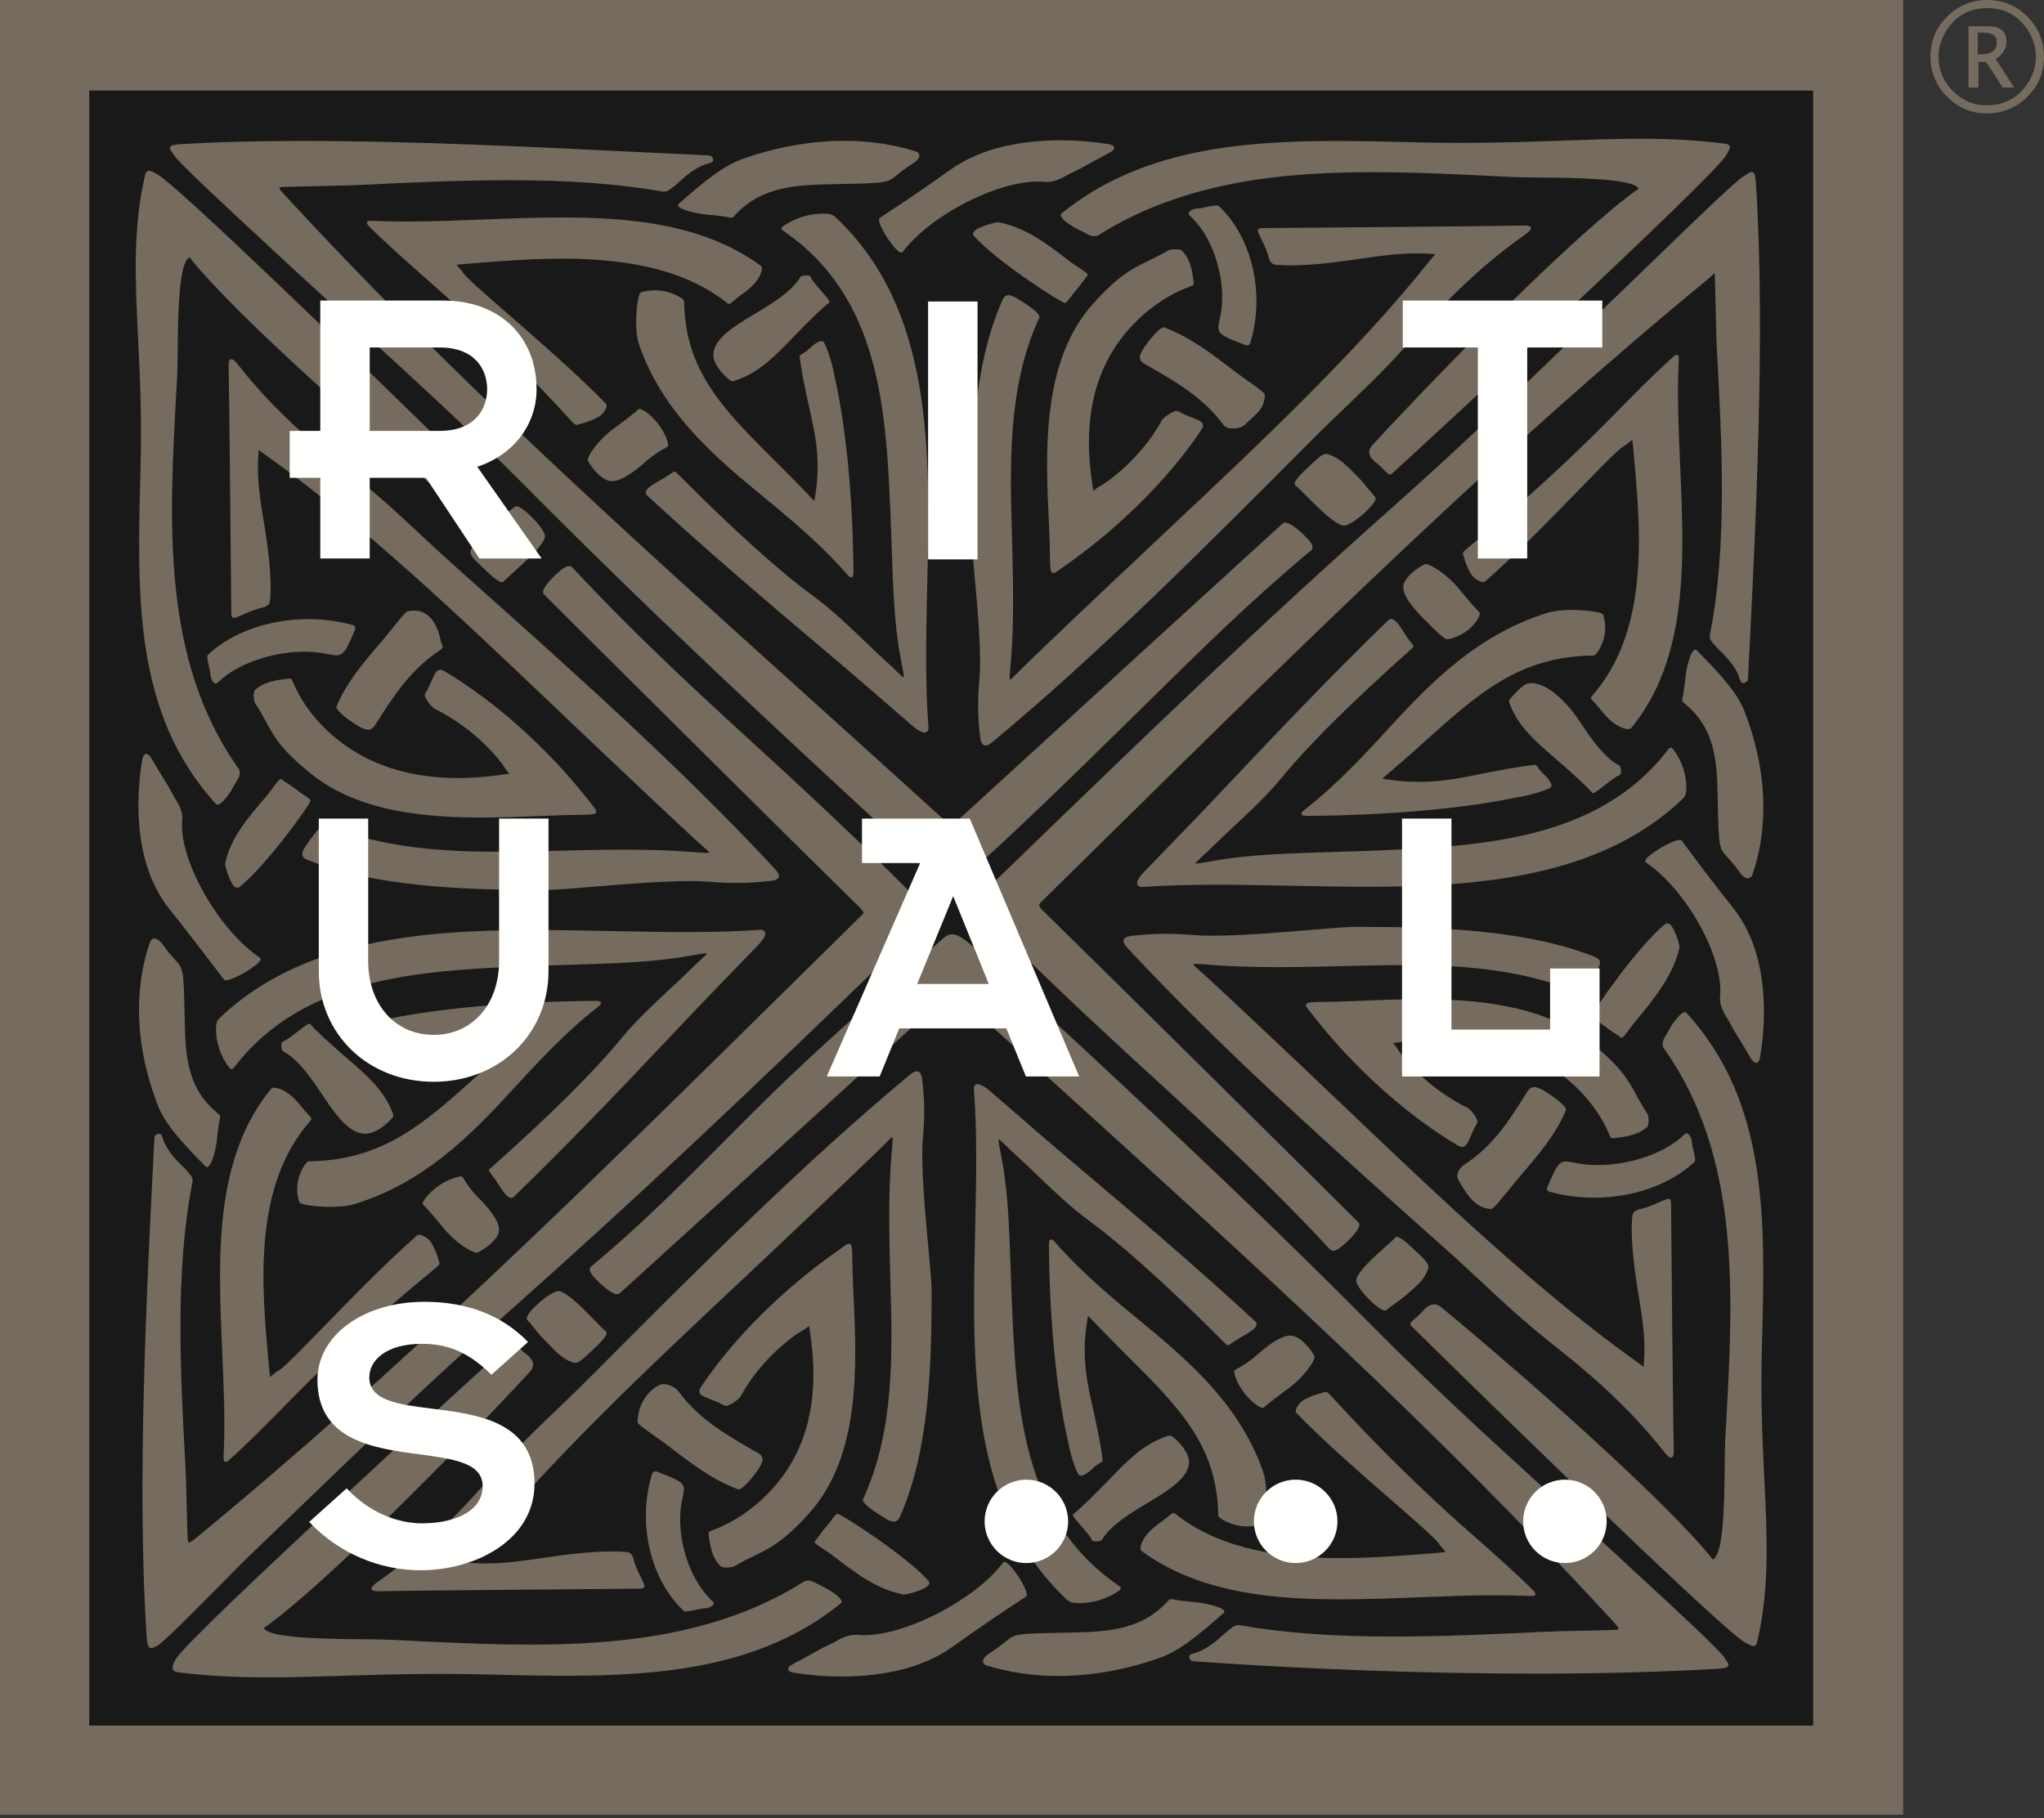 <svg width="127" height="113" viewBox="0 0 127 113" fill="none" xmlns="http://www.w3.org/2000/svg">
<rect x="0" y="0" width="127" height="113" fill="#333333" stroke="none"/>
<g clip-path="url(#clip0_2027_195)">
<path fill-rule="evenodd" clip-rule="evenodd" d="M0 112.78H118.251V0H0V112.78Z" fill="#756B5E"/>
<path fill-rule="evenodd" clip-rule="evenodd" d="M5.545 107.235H112.657V5.629H5.545V107.235Z" fill="#1A1919"/>
<path fill-rule="evenodd" clip-rule="evenodd" d="M59.143 54.94C58.728 54.94 58.234 54.544 57.212 53.6L56.977 53.383C47.524 44.639 40.694 38.324 32.726 30.292C29.156 26.693 25.662 23.507 21.962 20.134C20.217 18.541 18.411 16.895 16.544 15.156C16.422 15.042 16.241 14.874 16.019 14.668C14.432 13.199 11.13 10.142 10.832 9.67C10.787 9.598 10.741 9.536 10.702 9.481C10.599 9.336 10.524 9.231 10.571 9.134C10.625 9.023 10.813 8.979 11.408 8.946C13.595 8.821 16.017 8.759 18.814 8.759C25.531 8.759 32.914 9.119 39.427 9.438C40.974 9.513 42.469 9.586 43.891 9.651C44.175 9.665 44.224 9.69 44.294 9.85C44.305 9.877 44.334 9.938 44.303 10C44.267 10.073 44.173 10.12 43.955 10.177C43.422 10.316 42.782 10.776 42.361 11.161C42.095 11.405 41.795 11.682 41.498 11.853C41.404 11.907 41.255 11.922 41.097 11.893C38.463 11.426 35.359 11.198 31.609 11.198C28.495 11.198 25.339 11.35 22.556 11.485C21.759 11.524 20.788 11.543 19.85 11.564C19.129 11.578 18.448 11.594 17.853 11.615L17.729 11.618C17.582 11.622 17.379 11.627 17.36 11.671C17.357 11.68 17.346 11.743 17.567 11.984C27.719 23.036 38.836 33.058 50.607 43.666C53.171 45.978 55.821 48.366 58.427 50.737C58.661 50.951 58.778 51.141 58.855 51.266C58.903 51.346 58.942 51.408 58.972 51.408C59.043 51.408 59.249 51.219 59.467 51.019C62.958 47.818 79.6 32.607 79.702 32.525C79.744 32.492 79.792 32.477 79.851 32.477C80.216 32.477 80.91 33.121 81.262 33.5C81.474 33.729 81.565 33.89 81.553 34.023C81.543 34.151 81.45 34.223 81.357 34.291C81.339 34.306 81.319 34.321 81.299 34.338C77.751 37.307 74.735 40.277 71.541 43.419C71.084 43.869 70.625 44.321 70.157 44.779L69.537 45.387C66.519 48.348 63.097 51.705 59.844 54.584C59.603 54.798 59.392 54.94 59.143 54.94Z" fill="#756B5E"/>
<path fill-rule="evenodd" clip-rule="evenodd" d="M45.529 23.691C45.45 23.691 45.375 23.654 45.276 23.568C44.608 22.985 44.289 22.444 44.328 21.963C44.399 21.069 45.493 20.346 46.808 19.558C47.877 18.919 49.209 18.123 49.733 17.212C49.791 17.114 50.103 17.113 50.106 17.113C50.266 17.113 50.356 17.151 50.372 17.227C50.398 17.354 50.74 17.748 51.015 18.063C51.435 18.55 51.547 18.694 51.533 18.777L51.528 18.807L51.495 18.834C51.276 18.959 50.377 19.835 49.584 20.644C49.458 20.773 49.335 20.901 49.214 21.026C48.137 22.142 47.208 23.105 45.788 23.614C45.761 23.624 45.736 23.633 45.712 23.644C45.648 23.668 45.59 23.691 45.529 23.691ZM38.029 29.901C37.98 29.901 37.932 29.896 37.887 29.89C37.463 29.817 36.931 29.327 36.532 28.647C36.417 28.448 37.109 27.372 38.188 26.591C38.637 26.266 39.532 25.587 39.65 25.45C39.665 25.434 39.692 25.413 39.74 25.413C40.064 25.413 41.293 26.44 41.52 27.639C41.538 27.731 41.443 27.786 41.235 27.902C40.994 28.038 40.595 28.263 40.124 28.682C39.533 29.204 38.674 29.901 38.029 29.901Z" fill="#756B5E"/>
<path fill-rule="evenodd" clip-rule="evenodd" d="M52.887 35.882C52.823 35.882 52.753 35.833 52.647 35.709C50.956 33.769 48.973 32.138 47.055 30.562C44.095 28.13 41.09 25.42 39.709 21.417C39.376 20.445 39.564 18.617 39.756 18.247C39.773 18.217 39.799 18.175 39.844 18.161C40.117 18.081 40.401 18.041 40.685 18.041C41.685 18.041 42.508 18.559 42.51 18.725C42.547 23.059 45.006 25.507 48.118 28.605L48.53 29.015C49.127 29.609 49.979 30.489 50.595 31.135C51.044 28.742 50.674 27.087 50.315 25.485C50.278 25.317 50.24 25.15 50.204 24.983C50.003 24.056 49.795 23.096 49.686 22.157C49.678 22.098 49.728 22.067 49.826 22.009C49.937 21.94 50.122 21.828 50.333 21.622C50.547 21.41 50.861 21.195 51.045 21.195C51.13 21.195 51.169 21.238 51.183 21.265C51.434 21.69 51.712 22.619 51.815 23.218C51.819 23.239 51.829 23.288 51.847 23.365C52.569 26.53 52.988 30.846 53.028 35.518C53.03 35.709 53.013 35.802 52.966 35.849C52.944 35.871 52.918 35.882 52.887 35.882Z" fill="#756B5E"/>
<path fill-rule="evenodd" clip-rule="evenodd" d="M35.844 26.405C35.757 26.405 35.669 26.346 35.537 26.203C33.138 23.572 30.81 21.242 28.213 18.867C27.628 18.33 27.025 17.799 26.388 17.239C25.245 16.231 24.065 15.191 22.971 14.106C22.848 13.984 22.773 13.885 22.807 13.804C22.839 13.726 22.942 13.719 23.035 13.719C23.084 13.719 23.14 13.722 23.202 13.724C23.847 13.752 24.509 13.766 25.243 13.766C26.823 13.766 28.44 13.702 30.004 13.642C31.61 13.579 33.27 13.514 34.893 13.514C38.998 13.514 43.681 13.873 47.283 16.526C47.319 16.553 47.337 16.608 47.337 16.691C47.336 16.815 47.269 17.477 46.096 18.293C45.868 18.454 45.703 18.592 45.583 18.695C45.435 18.821 45.36 18.884 45.286 18.884C45.261 18.884 45.236 18.875 45.216 18.859C42.832 16.96 39.561 16.075 34.926 16.075C32.914 16.075 30.92 16.238 29.161 16.381L29.109 16.385C28.715 16.416 28.444 16.439 28.373 16.47C28.39 16.497 28.434 16.544 28.474 16.583C28.567 16.68 28.693 16.81 28.816 17.001C28.997 17.279 30.147 18.28 31.602 19.549C33.556 21.251 35.989 23.37 37.657 25.1C37.774 25.224 37.595 25.559 37.36 25.782C37.117 26.014 36.417 26.264 36.026 26.35C36.001 26.355 35.981 26.365 35.959 26.374C35.925 26.388 35.889 26.405 35.844 26.405Z" fill="#756B5E"/>
<path fill-rule="evenodd" clip-rule="evenodd" d="M57.446 45.527C57.27 45.527 57.023 45.387 56.688 45.101C56.057 44.559 55.425 44.012 54.795 43.465C53.91 42.696 52.995 41.902 52.11 41.154L51.644 40.761C47.921 37.611 44.07 34.354 40.276 30.854C40.176 30.761 40.073 30.664 40.137 30.522C40.237 30.293 40.582 30.097 41.016 29.847C41.092 29.803 41.17 29.758 41.252 29.712C41.4 29.625 41.523 29.537 41.624 29.467C41.765 29.367 41.849 29.308 41.92 29.308C41.951 29.308 41.978 29.318 41.998 29.337C45.516 32.88 48.382 35.467 50.517 37.032C51.672 37.878 52.73 38.892 53.754 39.875C54.214 40.317 54.65 40.732 55.085 41.128C55.336 41.356 55.539 41.553 55.703 41.711C55.898 41.902 56.084 42.082 56.153 42.108C56.176 42.015 56.1 41.625 55.998 41.098L55.952 40.86C55.565 38.877 55.485 36.456 55.408 34.117C55.389 33.568 55.372 33.025 55.35 32.494C55.068 25.627 54.778 18.525 48.678 14.351C48.617 14.311 48.56 14.263 48.56 14.196C48.56 14.149 48.587 14.106 48.64 14.069C49.08 13.761 50.033 13.23 51.307 13.281C51.577 13.292 51.747 13.334 51.973 13.551C57.998 19.274 57.801 28.018 57.61 36.473C57.543 39.426 57.475 42.479 57.69 45.22C57.694 45.276 57.691 45.382 57.622 45.455C57.578 45.502 57.518 45.527 57.446 45.527ZM45.438 13.528C45.416 13.528 45.391 13.525 45.36 13.519C45.098 13.467 44.48 13.381 44.108 13.355C43.374 13.302 42.222 13.04 42.139 12.79C42.122 12.744 42.136 12.696 42.175 12.661C43.873 11.161 45.013 10.271 46.168 9.866C48.288 9.126 50.403 8.751 52.458 8.751C54.029 8.751 55.529 8.974 56.918 9.415C57.002 9.441 57.105 9.516 57.122 9.637C57.142 9.802 56.995 9.987 56.682 10.183C56.224 10.476 55.954 10.696 55.757 10.857C55.123 11.378 55.123 11.378 52.07 11.44L51.791 11.447C49.613 11.49 47.36 11.536 45.692 13.346L45.657 13.385C45.57 13.48 45.527 13.528 45.438 13.528ZM66.151 18.832C65.979 18.832 61.983 16.301 60.517 14.671C60.457 14.606 60.442 14.526 60.477 14.451C60.632 14.102 61.91 13.81 62.002 13.81C63.673 14.104 64.992 15.112 66.388 16.18L66.51 16.274C66.636 16.369 66.815 16.486 66.988 16.602C67.452 16.905 67.578 16.999 67.581 17.083C67.582 17.113 67.571 17.137 67.547 17.154C67.513 17.181 67.403 17.33 67.297 17.476C67.149 17.678 66.966 17.928 66.802 18.107C66.724 18.191 66.632 18.314 66.543 18.432C66.336 18.709 66.244 18.824 66.159 18.832H66.151ZM77.493 21.465C77.453 21.465 77.408 21.455 77.355 21.435C75.627 20.779 75.601 20.704 75.774 19.898C75.858 19.508 75.985 18.919 75.92 17.953C75.829 16.595 75.241 14.576 73.888 13.362C73.853 13.329 73.845 13.28 73.864 13.229C73.916 13.094 74.139 12.95 74.505 12.948C74.555 12.948 74.712 12.915 74.875 12.88C75.133 12.826 75.424 12.765 75.585 12.765C75.657 12.765 75.701 12.776 75.729 12.803C77.786 14.745 78.601 18.208 77.707 21.23C77.676 21.34 77.637 21.465 77.493 21.465ZM76.616 26.628C76.339 26.628 76.123 26.553 76.03 26.421C74.77 24.686 72.909 23.632 71.109 22.611C70.954 22.523 70.867 22.427 70.835 22.311C70.797 22.161 70.852 21.977 71.012 21.715C71.333 21.186 72.052 20.342 72.295 20.342C72.309 20.342 72.323 20.344 72.334 20.349C73.922 20.931 75.3 21.991 76.633 23.017C76.917 23.237 77.243 23.465 77.557 23.687C78.327 24.23 78.596 24.429 78.589 24.556C78.549 25.299 78.213 25.602 77.746 26.022C77.618 26.138 77.485 26.258 77.341 26.402C77.203 26.538 76.917 26.628 76.616 26.628Z" fill="#756B5E"/>
<path fill-rule="evenodd" clip-rule="evenodd" d="M65.453 35.611H65.452C65.254 35.611 65.251 35.359 65.236 34.526C65.229 34.091 65.219 33.495 65.18 32.696C64.96 28.142 64.687 22.474 67.921 18.869C69.503 17.107 70.357 16.693 71.346 16.213C71.725 16.029 72.117 15.839 72.581 15.56C72.654 15.517 72.874 15.49 73.046 15.49C73.252 15.49 73.385 15.522 73.445 15.585C73.888 16.048 74.032 16.56 74.142 17.347L74.148 17.387C74.185 17.657 74.194 17.713 74.022 17.774C72.441 18.337 70.945 19.428 69.81 20.849C67.911 23.222 67.265 26.373 67.889 30.215C67.903 30.314 67.917 30.395 67.927 30.459C67.93 30.484 67.933 30.503 67.935 30.519C67.94 30.514 67.945 30.51 67.949 30.505C68.022 30.433 68.146 30.314 68.361 30.205C68.702 30.036 70.854 28.569 72.188 26.124C72.283 25.949 72.859 25.536 73.103 25.536C73.137 25.536 73.165 25.542 73.189 25.555C73.514 25.735 73.823 25.856 74.072 25.952C74.438 26.093 74.679 26.188 74.735 26.368C74.765 26.462 74.74 26.568 74.656 26.691C72.644 29.723 69.512 32.838 66.066 35.236C65.988 35.292 65.918 35.342 65.857 35.387C65.663 35.527 65.548 35.611 65.453 35.611ZM83.497 32.668C83.476 32.668 83.457 32.664 83.438 32.661C82.868 32.526 81.881 31.533 81.157 30.808C80.863 30.512 80.607 30.257 80.493 30.175C80.458 30.151 80.439 30.115 80.437 30.073C80.432 30.005 80.421 29.823 81.354 28.966C81.421 28.905 81.487 28.842 81.552 28.781C81.877 28.471 82.16 28.207 82.4 28.207C82.432 28.207 82.46 28.21 82.488 28.218C83.178 28.432 83.621 28.865 84.412 29.677C84.633 29.905 84.899 30.234 85.115 30.498C85.245 30.661 85.382 30.827 85.414 30.854C85.454 30.884 85.496 30.948 85.454 31.066C85.302 31.518 83.97 32.668 83.497 32.668ZM55.993 15.697C55.933 15.697 55.773 15.697 55.184 14.862C55.177 14.85 54.42 13.729 54.664 13.542C54.698 13.515 54.804 13.447 54.995 13.32C55.593 12.93 56.988 12.016 59.081 10.526C61.179 9.031 63.951 8.718 65.908 8.718C66.89 8.718 67.879 8.795 68.849 8.951C69.001 8.976 69.207 9.023 69.228 9.161C69.247 9.28 69.12 9.403 68.829 9.551C68.465 9.737 68.143 9.915 67.83 10.089C67.377 10.341 66.951 10.577 66.445 10.806C66.417 10.819 66.373 10.845 66.318 10.878C66.033 11.041 65.482 11.36 64.887 11.303C64.758 11.291 64.623 11.284 64.485 11.284C61.859 11.284 57.782 13.405 56.095 15.648C56.07 15.681 56.034 15.697 55.993 15.697Z" fill="#756B5E"/>
<path fill-rule="evenodd" clip-rule="evenodd" d="M61.234 46.33C61.055 46.33 60.945 46.169 60.905 45.85C60.749 44.583 60.734 43.502 60.851 42.23C61.003 40.592 60.724 37.603 60.522 35.418C60.413 34.252 60.32 33.245 60.316 32.738C60.299 27.776 60.522 22.642 62.262 18.702C62.328 18.552 62.418 18.345 62.661 18.345C62.798 18.345 62.973 18.41 63.206 18.552C64.706 19.458 64.602 19.683 64.569 19.756C62.605 24.006 62.746 28.83 62.882 33.495C62.959 36.145 63.004 38.904 62.807 41.131L62.786 41.359C62.745 41.82 62.712 42.185 62.757 42.236C62.805 42.232 63.018 42.017 63.244 41.788C63.377 41.655 63.537 41.495 63.726 41.311C65.519 39.577 67.407 37.79 69.235 36.059L69.284 36.015C70.278 35.072 71.285 34.126 72.296 33.175C78.216 27.611 84.34 21.858 88.899 16.122C88.977 16.023 89.044 15.946 89.095 15.886C89.124 15.851 89.155 15.816 89.176 15.791C89.142 15.788 89.092 15.786 89.041 15.783C88.965 15.781 88.87 15.776 88.751 15.769C88.515 15.751 88.268 15.744 88.012 15.744C86.787 15.744 85.499 15.935 84.252 16.118C83.169 16.278 81.569 16.49 80.179 16.49C79.87 16.49 79.581 16.48 79.32 16.458C79.199 16.45 78.978 16.433 78.861 16.11C78.751 15.634 78.584 15.296 78.422 14.969C78.345 14.811 78.267 14.648 78.193 14.473C78.163 14.4 78.132 14.326 78.175 14.261C78.215 14.201 78.302 14.176 78.477 14.174C81.927 14.148 93.263 14.053 94.289 14.02C94.801 14.004 95.071 14.001 95.118 14.148C95.151 14.258 95.036 14.386 94.657 14.652C92.477 16.183 90.272 18.208 88.102 20.673C86.292 22.726 85.109 23.859 83.739 25.172C83.031 25.851 82.228 26.619 81.254 27.598C74.905 33.974 68.34 40.569 61.694 46.087C61.551 46.208 61.385 46.33 61.234 46.33Z" fill="#756B5E"/>
<path fill-rule="evenodd" clip-rule="evenodd" d="M86.375 29.491C86.279 29.491 86.174 29.388 85.978 29.187C85.841 29.05 85.69 28.894 85.521 28.769C85.245 28.56 85.097 28.348 85.077 28.138C85.063 27.976 85.126 27.82 85.261 27.671C89.618 22.945 97.946 14.456 101.811 11.723C101.459 11.086 97.858 11.053 95.688 11.032C94.966 11.027 94.344 11.021 93.906 10.999L93.174 10.962C90.593 10.834 87.924 10.701 85.316 10.701C80.25 10.701 73.74 11.141 68.311 14.582C68.207 14.646 68.101 14.68 67.985 14.68C67.772 14.68 67.575 14.568 67.366 14.451C67.279 14.403 67.187 14.351 67.097 14.311C66.559 14.066 65.938 13.619 65.908 13.387C65.901 13.34 65.917 13.299 65.951 13.27C70.805 9.31 77.035 8.762 83.044 8.762C84.577 8.762 86.158 8.8 87.686 8.837L88.144 8.849C89.011 8.869 89.862 8.879 90.745 8.879C93.127 8.879 95.178 8.806 97.164 8.736C98.819 8.679 100.382 8.622 101.895 8.622C103.874 8.622 105.551 8.718 107.172 8.928C107.295 8.944 107.416 8.97 107.461 9.064C107.518 9.182 107.439 9.348 107.254 9.651C106.343 11.143 88.144 27.939 86.451 29.463C86.43 29.481 86.403 29.491 86.375 29.491ZM9.404 102.417C9.168 102.417 9.14 102.126 9.093 101.409C8.499 92.123 9.127 79.834 9.586 70.86C9.6 70.588 9.626 70.541 9.795 70.475C9.819 70.465 9.852 70.455 9.887 70.455C10.011 70.455 10.073 70.585 10.134 70.799C10.281 71.306 10.767 71.91 11.175 72.305C11.462 72.587 11.731 72.852 11.908 73.124C11.967 73.214 11.981 73.354 11.951 73.508C10.868 78.978 11.213 85.405 11.518 91.075C11.559 91.833 11.581 92.755 11.601 93.648C11.618 94.329 11.632 94.969 11.655 95.53C11.664 95.757 11.691 95.852 11.741 95.852C11.846 95.852 12.094 95.647 12.176 95.58C24.948 85.08 36.567 73.617 48.866 61.481C50.349 60.018 51.835 58.551 53.325 57.085C53.38 57.032 53.429 56.986 53.473 56.948C53.577 56.852 53.646 56.79 53.648 56.729C53.65 56.626 53.452 56.426 53.127 56.109C49.951 53.009 33.929 37.087 33.795 36.937C33.756 36.892 33.74 36.836 33.745 36.768C33.773 36.416 34.438 35.774 34.827 35.45C35.053 35.262 35.219 35.175 35.354 35.175C35.497 35.175 35.58 35.272 35.654 35.359C35.671 35.377 35.687 35.395 35.704 35.415C39.11 39.061 42.457 42.222 46.755 46.144C49.618 48.758 53.351 52.208 56.812 55.709C57.216 56.118 57.462 56.391 57.459 56.74C57.453 57.137 57.116 57.611 56.212 58.486C46.395 67.991 39.864 74.187 31.422 81.684C26.787 85.802 22.865 89.584 18.324 93.961C17.374 94.878 16.403 95.813 15.402 96.774C15.12 97.045 14.543 97.63 13.874 98.307C12.234 99.968 10.194 102.033 9.792 102.26C9.608 102.363 9.496 102.417 9.404 102.417Z" fill="#756B5E"/>
<path fill-rule="evenodd" clip-rule="evenodd" d="M22.697 70.455C22.668 70.455 22.642 70.454 22.614 70.452C21.67 70.383 20.904 69.347 20.07 68.101C19.394 67.088 18.552 65.827 17.589 65.332C17.494 65.281 17.468 65.008 17.487 64.881C17.504 64.76 17.559 64.725 17.602 64.718C17.738 64.691 18.154 64.367 18.489 64.109C19.09 63.641 19.235 63.559 19.295 63.655C19.442 63.882 20.522 64.859 21.21 65.462C21.348 65.582 21.484 65.7 21.619 65.815C22.798 66.836 23.816 67.716 24.355 69.06C24.366 69.087 24.376 69.111 24.386 69.132C24.451 69.282 24.481 69.376 24.307 69.554C23.723 70.151 23.181 70.455 22.697 70.455ZM29.619 77.852C29.372 77.851 28.359 77.313 27.515 76.269C27.183 75.859 26.454 74.998 26.308 74.884C26.282 74.864 26.254 74.823 26.273 74.744C26.35 74.432 27.335 73.323 28.62 73.104H28.637C28.721 73.104 28.775 73.189 28.893 73.376C29.036 73.601 29.275 73.98 29.716 74.425C30.323 75.038 31.116 75.924 30.996 76.552C30.918 76.955 30.401 77.46 29.681 77.839C29.664 77.847 29.644 77.852 29.619 77.852Z" fill="#756B5E"/>
<path fill-rule="evenodd" clip-rule="evenodd" d="M20.536 75.001C19.874 75.001 18.657 74.901 18.592 74.7C18.203 73.499 18.811 72.566 18.937 72.388C19.043 72.242 19.127 72.167 19.184 72.167C23.777 72.132 26.369 69.799 29.65 66.848L30.08 66.463C30.735 65.874 31.672 65.061 32.315 64.513C31.531 64.38 30.786 64.317 30.044 64.317C28.636 64.317 27.466 64.551 26.335 64.777C26.159 64.814 25.982 64.849 25.805 64.882C24.878 65.064 23.827 65.269 22.815 65.375C22.815 65.375 22.815 65.375 22.814 65.375C22.752 65.375 22.724 65.332 22.665 65.245C22.594 65.138 22.476 64.963 22.256 64.763C22.014 64.544 21.781 64.231 21.803 64.057C21.809 64.009 21.835 63.97 21.876 63.949C22.326 63.71 23.309 63.448 23.942 63.351C23.963 63.348 24.012 63.338 24.088 63.323C27.425 62.637 31.995 62.24 36.959 62.2H36.98C37.181 62.2 37.303 62.218 37.333 62.304C37.361 62.387 37.282 62.47 37.154 62.57C35.1 64.174 33.375 66.053 31.707 67.869C29.132 70.674 26.263 73.522 22.03 74.826C21.561 74.971 20.959 75.001 20.536 75.001Z" fill="#756B5E"/>
<path fill-rule="evenodd" clip-rule="evenodd" d="M14.02 90.849C13.987 90.849 13.958 90.837 13.937 90.814C13.88 90.754 13.886 90.637 13.895 90.462C13.998 88.379 13.901 86.163 13.807 84.017C13.548 78.106 13.281 71.993 16.862 67.644C16.889 67.611 16.944 67.594 17.026 67.594C17.156 67.594 17.854 67.651 18.722 68.766C18.889 68.983 19.037 69.141 19.146 69.254C19.31 69.428 19.4 69.522 19.321 69.611C15.689 73.693 16.25 79.861 16.699 84.816L16.704 84.869C16.737 85.235 16.761 85.501 16.795 85.563C16.822 85.55 16.874 85.505 16.923 85.463C17.023 85.375 17.162 85.255 17.362 85.139C17.659 84.968 18.722 83.875 20.066 82.494C21.868 80.645 24.108 78.343 25.936 76.763C26.049 76.664 26.395 76.808 26.647 77.043C26.895 77.277 27.16 77.94 27.249 78.311C27.255 78.332 27.264 78.353 27.274 78.373C27.338 78.5 27.327 78.59 27.093 78.782C24.317 81.047 21.851 83.252 19.328 85.72C18.763 86.274 18.203 86.843 17.61 87.445C16.543 88.528 15.439 89.649 14.289 90.686C14.162 90.802 14.084 90.849 14.02 90.849Z" fill="#756B5E"/>
<path fill-rule="evenodd" clip-rule="evenodd" d="M31.759 74.441C31.731 74.441 31.703 74.434 31.672 74.422C31.433 74.327 31.221 73.998 30.956 73.585C30.912 73.515 30.866 73.441 30.817 73.368C30.724 73.226 30.633 73.111 30.559 73.016C30.418 72.838 30.333 72.729 30.422 72.65C34.168 69.319 36.907 66.603 38.564 64.579C39.461 63.483 40.537 62.477 41.578 61.506C42.044 61.073 42.483 60.662 42.9 60.252C43.139 60.014 43.348 59.822 43.516 59.666C43.709 59.487 43.893 59.319 43.933 59.249C43.922 59.246 43.904 59.244 43.876 59.244C43.718 59.244 43.376 59.304 42.858 59.394L42.609 59.439C40.51 59.804 37.948 59.88 35.47 59.953C34.892 59.969 34.318 59.988 33.755 60.008C26.485 60.275 18.968 60.55 14.551 66.331C14.51 66.384 14.459 66.441 14.39 66.441C14.344 66.441 14.3 66.416 14.261 66.366C13.694 65.644 13.39 64.721 13.426 63.835C13.437 63.577 13.481 63.415 13.712 63.2C18.752 58.451 26.073 57.796 33.231 57.796C34.809 57.796 36.414 57.83 37.968 57.861C39.41 57.889 41.044 57.923 42.589 57.923C44.412 57.923 45.886 57.877 47.227 57.784C47.37 57.774 47.487 57.826 47.529 57.924C47.601 58.094 47.459 58.362 47.094 58.742C46.528 59.332 45.953 59.925 45.382 60.515C44.561 61.361 43.715 62.234 42.916 63.079L42.526 63.491C39.185 67.03 35.729 70.687 32.015 74.29C31.929 74.376 31.854 74.441 31.759 74.441ZM12.863 72.532C12.839 72.532 12.805 72.524 12.772 72.491C11.184 70.884 10.241 69.804 9.813 68.707C8.43 65.166 8.26 61.546 9.334 58.516C9.366 58.427 9.454 58.322 9.597 58.322C9.762 58.322 9.944 58.462 10.14 58.738C10.448 59.171 10.682 59.426 10.852 59.612C11.405 60.215 11.405 60.215 11.47 63.102L11.476 63.377C11.524 65.44 11.572 67.572 13.487 69.15L13.527 69.182C13.654 69.287 13.702 69.328 13.671 69.472C13.615 69.719 13.525 70.303 13.497 70.657C13.435 71.411 13.142 72.532 12.863 72.532ZM14.747 55.168C14.746 55.168 14.746 55.168 14.746 55.168C14.664 55.168 14.581 55.118 14.501 55.021C14.225 54.688 13.972 53.769 13.987 53.688C14.298 52.11 15.372 50.856 16.509 49.529L16.596 49.426C16.697 49.309 16.821 49.139 16.94 48.975C17.244 48.56 17.359 48.415 17.451 48.415C17.476 48.415 17.5 48.425 17.516 48.445C17.542 48.476 17.698 48.578 17.85 48.677C18.065 48.819 18.333 48.994 18.524 49.15C18.612 49.224 18.741 49.309 18.864 49.393C19.162 49.589 19.283 49.68 19.294 49.763C19.314 49.925 16.601 53.737 14.89 55.115C14.845 55.15 14.797 55.168 14.747 55.168ZM13.422 42.477C13.281 42.477 13.075 42.255 13.073 41.858C13.073 41.81 13.037 41.655 13.001 41.505C12.875 40.969 12.843 40.766 12.921 40.692C14.384 39.304 16.717 38.475 19.163 38.475C20.073 38.475 20.971 38.592 21.831 38.819C21.93 38.845 22.024 38.868 22.062 38.949C22.09 39.004 22.085 39.071 22.048 39.159C21.349 40.809 21.262 40.819 20.428 40.659C20.087 40.592 19.622 40.502 18.916 40.502C18.74 40.502 18.555 40.508 18.366 40.52C16.928 40.606 14.79 41.163 13.501 42.446C13.481 42.465 13.453 42.477 13.422 42.477ZM22.877 45.348C22.74 45.348 22.574 45.292 22.354 45.171C21.863 44.903 20.808 44.149 20.906 43.909C21.524 42.406 22.646 41.1 23.733 39.836C23.962 39.57 24.202 39.269 24.436 38.979C24.986 38.293 25.221 38.011 25.339 37.986C25.472 37.958 25.602 37.944 25.724 37.944C26.904 37.944 27.275 39.248 27.38 39.808C27.4 39.913 27.432 39.985 27.458 40.043C27.528 40.198 27.537 40.28 27.326 40.417C25.488 41.609 24.373 43.373 23.293 45.08C23.174 45.265 23.046 45.348 22.877 45.348Z" fill="#756B5E"/>
<path fill-rule="evenodd" clip-rule="evenodd" d="M29.975 50.806C29.975 50.806 29.975 50.806 29.975 50.806C26.593 50.806 22.328 50.499 19.341 48.1C17.476 46.601 17.037 45.792 16.53 44.855C16.336 44.496 16.134 44.124 15.839 43.684C15.771 43.584 15.698 43.001 15.867 42.856C16.351 42.439 16.894 42.302 17.726 42.197L17.763 42.192C17.87 42.178 17.939 42.169 17.989 42.169C18.108 42.169 18.139 42.225 18.174 42.312C18.767 43.809 19.923 45.225 21.426 46.301C23.326 47.662 25.699 48.352 28.478 48.352C29.761 48.352 30.792 48.201 31.345 48.121C31.448 48.106 31.536 48.094 31.604 48.086C31.625 48.083 31.646 48.08 31.662 48.078C31.66 48.077 31.659 48.075 31.657 48.073C31.58 48.003 31.453 47.886 31.338 47.681C31.159 47.357 29.602 45.318 27.019 44.058C26.851 43.976 26.483 43.524 26.41 43.273C26.388 43.2 26.392 43.143 26.417 43.099C26.608 42.793 26.734 42.5 26.836 42.266C27.003 41.879 27.113 41.625 27.355 41.625C27.433 41.625 27.515 41.651 27.611 41.709C30.819 43.615 34.114 46.582 36.654 49.846C36.711 49.922 36.765 49.988 36.813 50.046C36.995 50.273 37.089 50.385 37.038 50.492C36.976 50.625 36.728 50.63 35.906 50.642C35.446 50.648 34.815 50.657 33.969 50.694C32.616 50.752 31.293 50.806 29.975 50.806ZM31.194 36.181C31.129 36.181 30.928 36.181 30.04 35.313C29.975 35.25 29.91 35.189 29.846 35.128C29.479 34.779 29.161 34.481 29.247 34.231C29.473 33.58 29.688 33.375 30.567 32.607C30.795 32.409 31.175 32.12 31.479 31.888C31.698 31.721 31.925 31.55 31.954 31.517C31.974 31.494 32.012 31.463 32.078 31.463C32.394 31.463 33.133 32.171 33.525 32.676C33.783 33.011 33.894 33.251 33.858 33.395C33.714 33.939 32.699 34.848 31.958 35.514C31.655 35.784 31.395 36.019 31.308 36.129C31.29 36.153 31.255 36.181 31.194 36.181ZM14.044 60.921C13.986 60.921 13.944 60.904 13.917 60.872C13.886 60.837 13.785 60.704 13.603 60.464C13.094 59.792 12.036 58.393 10.511 56.475C7.998 53.316 8.598 48.588 8.841 47.214C8.859 47.125 8.907 46.85 9.084 46.85C9.201 46.85 9.323 46.972 9.469 47.23C9.664 47.574 9.854 47.879 10.037 48.175C10.303 48.603 10.554 49.008 10.799 49.488C10.812 49.516 10.839 49.556 10.873 49.61C11.038 49.866 11.382 50.402 11.325 50.971C11.082 53.38 13.554 57.769 16.134 59.507C16.171 59.533 16.191 59.569 16.189 59.611C16.189 59.669 16.186 59.823 15.304 60.378C15.011 60.562 14.32 60.921 14.044 60.921Z" fill="#756B5E"/>
<path fill-rule="evenodd" clip-rule="evenodd" d="M33.323 55.302C28.627 55.302 23.272 55.083 19.163 53.46C18.997 53.395 18.845 53.323 18.799 53.172C18.752 53.026 18.817 52.838 19.006 52.557C19.643 51.611 20.065 51.182 20.271 51.266C23.817 52.734 27.692 52.931 31.014 52.931C32.283 52.931 33.57 52.898 34.817 52.866C35.999 52.834 37.395 52.803 38.776 52.803C40.415 52.803 41.763 52.848 42.896 52.936L43.136 52.956C43.481 52.985 43.731 53.004 43.891 53.004C44.037 53.004 44.066 52.986 44.071 52.983C44.059 52.939 43.835 52.739 43.597 52.529C43.455 52.404 43.285 52.252 43.09 52.073C41.183 50.305 39.133 48.366 37.487 46.808C36.491 45.868 35.491 44.913 34.486 43.957C28.595 38.346 22.504 32.546 16.433 28.224C16.328 28.149 16.248 28.088 16.184 28.04C16.143 28.007 16.102 27.974 16.074 27.956C16.071 27.988 16.069 28.038 16.066 28.086C16.064 28.158 16.06 28.248 16.05 28.36C15.942 29.719 16.185 31.195 16.42 32.619C16.638 33.936 16.912 35.852 16.781 37.294C16.771 37.41 16.754 37.622 16.411 37.732C15.909 37.839 15.551 37.996 15.205 38.148C15.038 38.221 14.866 38.298 14.68 38.366C14.626 38.387 14.581 38.403 14.537 38.403C14.375 38.403 14.373 38.194 14.371 38.095L14.364 37.3C14.333 34.023 14.241 24.051 14.21 23.111C14.193 22.671 14.2 22.446 14.283 22.359C14.31 22.332 14.341 22.319 14.378 22.319C14.483 22.319 14.616 22.439 14.867 22.759C16.49 24.827 18.634 26.915 21.241 28.97C23.417 30.687 24.618 31.81 26.009 33.11C26.726 33.778 27.538 34.538 28.568 35.457C35.309 41.463 42.279 47.674 48.138 53.988C48.3 54.164 48.442 54.347 48.382 54.511C48.335 54.636 48.174 54.713 47.891 54.744C46.524 54.895 45.418 54.908 44.06 54.796C43.728 54.768 43.324 54.755 42.86 54.755C41.106 54.755 38.752 54.949 36.86 55.106C35.621 55.21 34.551 55.3 34.013 55.302C33.786 55.302 33.555 55.302 33.323 55.302Z" fill="#756B5E"/>
<path fill-rule="evenodd" clip-rule="evenodd" d="M13.513 50.006C13.475 50.006 13.44 49.992 13.416 49.965C8.324 44.38 8.518 37.09 8.724 29.374L8.735 28.933C8.815 25.894 8.689 23.285 8.577 20.985C8.4 17.341 8.247 14.193 9.011 10.899C9.045 10.756 9.091 10.614 9.25 10.614C9.36 10.614 9.517 10.689 9.766 10.826C11.351 11.69 29.032 29.033 30.544 30.533C30.565 30.556 30.577 30.584 30.576 30.615C30.572 30.708 30.469 30.802 30.252 30.993C30.106 31.121 29.94 31.266 29.808 31.423C29.573 31.704 29.334 31.845 29.098 31.845C28.946 31.845 28.799 31.787 28.658 31.672C23.656 27.544 14.669 19.653 11.776 15.988C11.096 16.301 11.062 19.598 11.041 21.793C11.034 22.474 11.027 23.064 11.005 23.477L10.966 24.167C10.503 32.436 10.025 40.984 14.793 47.721C15.022 48.041 14.836 48.338 14.657 48.625C14.605 48.707 14.551 48.793 14.508 48.88C14.242 49.401 13.75 50.006 13.513 50.006ZM95.326 104.007C88.65 104.007 81.186 103.738 74.308 103.251C74.015 103.231 73.975 103.21 73.907 103.054C73.896 103.028 73.867 102.965 73.897 102.902C73.932 102.83 74.026 102.782 74.245 102.727C74.781 102.587 75.419 102.126 75.838 101.743C76.12 101.484 76.411 101.218 76.702 101.048C76.797 100.997 76.947 100.982 77.101 101.01C79.738 101.477 82.842 101.704 86.589 101.704C89.711 101.704 93.001 101.547 95.644 101.419C96.438 101.381 97.407 101.361 98.345 101.341C99.068 101.325 99.751 101.311 100.346 101.289C100.538 101.283 100.563 101.246 100.566 101.237C100.596 101.166 100.338 100.884 100.149 100.679C89.297 88.864 77.557 78.225 65.13 66.962C63.331 65.33 61.524 63.694 59.712 62.045C59.527 61.877 59.414 61.738 59.34 61.646C59.288 61.583 59.239 61.523 59.217 61.523C59.18 61.523 59.083 61.614 58.949 61.745C58.876 61.815 58.785 61.901 58.671 62.005C55.213 65.178 38.616 80.285 38.495 80.38C38.457 80.41 38.407 80.427 38.349 80.427C37.983 80.427 37.289 79.783 36.937 79.404C36.725 79.175 36.636 79.013 36.646 78.88C36.656 78.754 36.749 78.682 36.84 78.613C36.86 78.598 36.88 78.581 36.9 78.565C39.848 76.099 42.3 73.634 44.896 71.022C45.849 70.063 46.837 69.069 47.863 68.064C50.603 65.375 54.009 62.369 57.013 59.718C57.551 59.244 58.08 58.775 58.596 58.32C58.802 58.136 58.969 58.059 59.154 58.059C59.523 58.059 59.97 58.362 60.987 59.304L61.16 59.463C70.639 68.229 77.489 74.564 85.473 82.61C89.046 86.212 92.54 89.401 96.243 92.774C97.987 94.365 99.791 96.01 101.656 97.749C101.798 97.88 102.012 98.078 102.275 98.321C103.87 99.793 106.834 102.53 107.127 102.991C107.17 103.064 107.216 103.126 107.256 103.181C107.359 103.326 107.433 103.431 107.386 103.528C107.332 103.641 107.146 103.683 106.55 103.716C103.195 103.91 99.419 104.007 95.326 104.007Z" fill="#756B5E"/>
<path fill-rule="evenodd" clip-rule="evenodd" d="M68.094 95.792C67.933 95.792 67.844 95.753 67.826 95.677C67.8 95.55 67.46 95.156 67.185 94.841C66.757 94.347 66.652 94.21 66.667 94.127L66.673 94.096L66.706 94.07C66.957 93.925 68.026 92.864 68.616 92.258C68.741 92.13 68.864 92.003 68.986 91.876C70.062 90.762 70.993 89.797 72.411 89.289C72.439 89.279 72.465 89.269 72.488 89.26C72.637 89.202 72.749 89.184 72.923 89.333C73.591 89.919 73.911 90.46 73.873 90.94C73.801 91.836 72.707 92.559 71.391 93.345C70.321 93.985 68.99 94.782 68.467 95.69C68.409 95.792 68.098 95.792 68.094 95.792ZM78.459 87.492C78.135 87.492 76.907 86.464 76.679 85.265C76.663 85.173 76.758 85.12 76.968 85.001C77.206 84.866 77.606 84.641 78.076 84.224C78.666 83.7 79.525 83.002 80.17 83.002C80.218 83.002 80.268 83.007 80.312 83.016C80.731 83.086 81.276 83.587 81.667 84.257C81.783 84.455 81.09 85.533 80.011 86.314C79.578 86.627 78.67 87.315 78.549 87.453C78.535 87.47 78.507 87.492 78.459 87.492Z" fill="#756B5E"/>
<path fill-rule="evenodd" clip-rule="evenodd" d="M77.515 94.862C76.511 94.862 75.69 94.344 75.69 94.177C75.654 89.843 73.194 87.395 70.08 84.299L69.67 83.888C69.051 83.271 68.192 82.382 67.604 81.768C67.155 84.16 67.524 85.815 67.882 87.417C67.92 87.586 67.957 87.752 67.994 87.921C68.216 88.934 68.406 89.844 68.512 90.745C68.52 90.805 68.47 90.835 68.373 90.896C68.263 90.962 68.077 91.074 67.866 91.283C67.652 91.495 67.339 91.71 67.153 91.71C67.07 91.71 67.032 91.664 67.016 91.638C66.765 91.213 66.487 90.283 66.385 89.684C66.382 89.664 66.37 89.617 66.353 89.544C65.631 86.387 65.212 82.069 65.172 77.385C65.17 77.193 65.187 77.102 65.234 77.055C65.255 77.033 65.282 77.021 65.312 77.021C65.376 77.021 65.446 77.072 65.553 77.193C67.246 79.137 69.227 80.765 71.144 82.34C74.107 84.775 77.112 87.485 78.489 91.486C78.823 92.459 78.635 94.287 78.442 94.656C78.427 94.687 78.4 94.729 78.357 94.741C78.083 94.821 77.799 94.862 77.515 94.862Z" fill="#756B5E"/>
<path fill-rule="evenodd" clip-rule="evenodd" d="M83.301 99.391C79.199 99.391 74.52 99.032 70.918 96.378C70.881 96.35 70.862 96.296 70.862 96.212C70.864 96.087 70.931 95.426 72.103 94.612C72.331 94.453 72.495 94.312 72.617 94.21C72.766 94.084 72.839 94.02 72.913 94.02C72.94 94.02 72.965 94.029 72.984 94.043C75.368 95.944 78.639 96.828 83.275 96.828C85.287 96.828 87.28 96.666 89.039 96.524L89.091 96.52C89.485 96.486 89.756 96.464 89.828 96.434C89.811 96.408 89.766 96.361 89.725 96.321C89.632 96.226 89.505 96.093 89.383 95.904C89.201 95.624 88.05 94.619 86.591 93.348C84.639 91.647 82.209 89.531 80.542 87.804C80.425 87.682 80.606 87.347 80.84 87.122C81.084 86.89 81.784 86.638 82.174 86.555C82.198 86.548 82.22 86.539 82.242 86.529C82.274 86.516 82.31 86.498 82.356 86.498C82.444 86.498 82.53 86.557 82.663 86.701C85.061 89.329 87.389 91.661 89.986 94.037C90.571 94.572 91.173 95.103 91.811 95.664C92.952 96.671 94.135 97.712 95.229 98.799C95.351 98.92 95.427 99.018 95.392 99.1C95.36 99.179 95.257 99.186 95.164 99.186C95.115 99.186 95.057 99.182 94.993 99.179C94.355 99.152 93.693 99.137 92.96 99.137C91.39 99.137 89.767 99.2 88.199 99.261C86.589 99.326 84.926 99.391 83.301 99.391Z" fill="#756B5E"/>
<path fill-rule="evenodd" clip-rule="evenodd" d="M67.05 99.627C66.999 99.627 66.946 99.625 66.894 99.624C66.623 99.613 66.453 99.571 66.225 99.354C60.203 93.63 60.399 84.889 60.589 76.434C60.657 73.483 60.726 70.435 60.509 67.684C60.506 67.629 60.508 67.524 60.578 67.448C60.725 67.29 61.047 67.404 61.512 67.802C62.15 68.35 62.789 68.905 63.426 69.459C64.304 70.221 65.212 71.009 66.088 71.751L66.564 72.153C70.285 75.3 74.134 78.553 77.923 82.052C78.041 82.162 78.122 82.25 78.062 82.384C77.963 82.61 77.619 82.808 77.184 83.058C77.107 83.101 77.031 83.146 76.949 83.193C76.8 83.279 76.679 83.368 76.578 83.436C76.434 83.536 76.35 83.598 76.279 83.598C76.248 83.598 76.22 83.587 76.201 83.566C73.79 81.138 70.352 77.831 67.682 75.874C66.527 75.026 65.469 74.01 64.443 73.029C63.984 72.587 63.549 72.172 63.115 71.777C62.865 71.549 62.661 71.353 62.498 71.194C62.301 71.004 62.117 70.823 62.048 70.795C62.023 70.891 62.099 71.281 62.203 71.812L62.248 72.043C62.634 74.026 62.714 76.448 62.792 78.789C62.81 79.337 62.829 79.879 62.85 80.412C63.13 87.276 63.42 94.377 69.523 98.553C69.583 98.594 69.638 98.641 69.64 98.71C69.64 98.757 69.613 98.799 69.56 98.834C69.139 99.13 68.251 99.627 67.05 99.627ZM65.742 104.153C64.171 104.153 62.67 103.93 61.281 103.49C61.197 103.462 61.094 103.388 61.079 103.268C61.057 103.103 61.205 102.919 61.518 102.72C61.975 102.429 62.243 102.208 62.441 102.046C63.076 101.526 63.076 101.526 66.125 101.464L66.409 101.459C68.591 101.412 70.843 101.365 72.507 99.557L72.539 99.522C72.627 99.425 72.671 99.377 72.76 99.377C72.783 99.377 72.808 99.379 72.841 99.385C73.107 99.439 73.725 99.524 74.092 99.549C74.827 99.602 75.978 99.865 76.062 100.115C76.077 100.161 76.064 100.208 76.025 100.243C74.288 101.778 73.193 102.632 72.033 103.037C69.912 103.778 67.797 104.153 65.742 104.153ZM56.197 99.093H56.182C54.521 98.799 53.197 97.785 51.797 96.713L51.688 96.629C51.562 96.532 51.382 96.414 51.207 96.301C50.746 95.999 50.621 95.906 50.619 95.82C50.617 95.792 50.63 95.767 50.652 95.75C50.686 95.725 50.796 95.575 50.902 95.43C51.05 95.228 51.234 94.976 51.397 94.799C51.475 94.714 51.567 94.591 51.655 94.474C51.863 94.195 51.956 94.082 52.041 94.072C52.221 94.072 56.214 96.601 57.682 98.231C57.742 98.298 57.757 98.377 57.723 98.453C57.567 98.803 56.29 99.093 56.197 99.093ZM42.613 100.141C42.543 100.141 42.499 100.129 42.472 100.103C40.414 98.16 39.599 94.694 40.492 91.676C40.533 91.535 40.593 91.376 40.845 91.469C42.571 92.125 42.598 92.2 42.426 93.005C42.341 93.394 42.214 93.985 42.28 94.951C42.373 96.309 42.958 98.328 44.311 99.544C44.346 99.574 44.354 99.624 44.336 99.676C44.285 99.811 44.063 99.954 43.697 99.956C43.644 99.956 43.487 99.989 43.32 100.024C43.065 100.08 42.773 100.141 42.613 100.141ZM45.905 92.562C45.891 92.562 45.877 92.561 45.865 92.555C44.279 91.975 42.901 90.914 41.568 89.888C41.285 89.671 40.964 89.444 40.652 89.224C39.876 88.678 39.605 88.475 39.611 88.348C39.667 87.303 40.154 86.494 40.982 86.065C41.051 86.03 41.134 86.012 41.229 86.012C41.581 86.012 42.009 86.259 42.171 86.483C43.427 88.214 45.29 89.27 47.091 90.293C47.247 90.382 47.334 90.476 47.364 90.593C47.403 90.742 47.349 90.926 47.188 91.187C46.866 91.717 46.147 92.562 45.905 92.562Z" fill="#756B5E"/>
<path fill-rule="evenodd" clip-rule="evenodd" d="M45.153 97.413C44.948 97.413 44.813 97.382 44.753 97.318C44.312 96.858 44.167 96.344 44.056 95.557L44.052 95.522C44.014 95.248 44.005 95.191 44.178 95.13C45.758 94.567 47.254 93.476 48.39 92.056C50.288 89.683 50.934 86.532 50.31 82.69C50.294 82.592 50.282 82.51 50.272 82.445C50.269 82.422 50.266 82.403 50.263 82.387C50.259 82.39 50.254 82.393 50.252 82.398C50.178 82.47 50.054 82.591 49.837 82.699C49.496 82.867 47.344 84.339 46.012 86.779C45.917 86.954 45.339 87.369 45.096 87.369C45.062 87.369 45.035 87.362 45.011 87.348C44.687 87.168 44.376 87.05 44.128 86.953C43.764 86.811 43.522 86.718 43.464 86.536C43.434 86.443 43.46 86.336 43.542 86.212C45.555 83.182 48.685 80.068 52.133 77.667C52.211 77.614 52.281 77.564 52.343 77.518C52.535 77.377 52.652 77.294 52.747 77.294C52.945 77.294 52.949 77.546 52.962 78.379C52.97 78.815 52.979 79.41 53.019 80.208C53.24 84.763 53.514 90.43 50.278 94.037C48.697 95.797 47.843 96.21 46.854 96.691C46.474 96.875 46.083 97.065 45.618 97.343C45.545 97.388 45.325 97.413 45.153 97.413ZM35.728 84.698C35.728 84.698 35.729 84.698 35.728 84.698C35.698 84.698 35.669 84.694 35.64 84.686C35.015 84.492 34.664 84.131 33.967 83.41L33.787 83.228C33.568 83.001 33.301 82.672 33.087 82.409C32.956 82.245 32.819 82.076 32.787 82.052C32.745 82.02 32.705 81.958 32.745 81.838C32.897 81.386 34.228 80.236 34.7 80.236C34.721 80.236 34.742 80.24 34.76 80.243C35.326 80.376 36.273 81.359 36.965 82.075C37.262 82.382 37.517 82.645 37.637 82.729C37.67 82.752 37.688 82.787 37.692 82.831C37.697 82.899 37.708 83.081 36.776 83.938C36.709 84 36.642 84.062 36.578 84.122C36.25 84.432 35.968 84.698 35.728 84.698ZM52.292 104.187C51.31 104.187 50.321 104.108 49.351 103.954C49.199 103.93 48.992 103.882 48.971 103.745C48.951 103.626 49.078 103.501 49.371 103.353C49.734 103.169 50.057 102.989 50.37 102.816C50.822 102.564 51.249 102.326 51.753 102.098C51.783 102.085 51.826 102.058 51.884 102.027C52.166 101.863 52.718 101.544 53.314 101.601C53.435 101.612 53.563 101.617 53.694 101.617C56.336 101.617 60.607 99.387 62.319 97.115C62.343 97.082 62.38 97.065 62.42 97.065C62.475 97.065 62.64 97.065 63.228 97.901C63.235 97.912 63.993 99.034 63.75 99.221C63.717 99.245 63.605 99.319 63.404 99.45C62.754 99.877 61.231 100.875 59.12 102.38C57.023 103.873 54.249 104.187 52.292 104.187Z" fill="#756B5E"/>
<path fill-rule="evenodd" clip-rule="evenodd" d="M23.59 98.89C23.287 98.89 23.117 98.869 23.082 98.757C23.047 98.645 23.163 98.517 23.541 98.253C25.726 96.718 27.932 94.692 30.099 92.232C31.908 90.177 33.092 89.042 34.463 87.729C35.172 87.05 35.974 86.282 36.944 85.307C43.288 78.936 49.849 72.346 56.504 66.816C56.655 66.69 56.815 66.575 56.965 66.575C57.144 66.575 57.254 66.734 57.294 67.053C57.45 68.32 57.465 69.402 57.347 70.675C57.197 72.312 57.475 75.302 57.677 77.485C57.785 78.652 57.879 79.659 57.88 80.166C57.901 85.127 57.678 90.259 55.938 94.204C55.871 94.353 55.779 94.559 55.538 94.559C55.4 94.559 55.227 94.493 54.992 94.352C53.491 93.446 53.596 93.222 53.629 93.147C55.591 88.906 55.452 84.08 55.317 79.414C55.24 76.76 55.194 74.002 55.391 71.773L55.413 71.543C55.455 71.082 55.487 70.72 55.443 70.669C55.394 70.674 55.181 70.889 54.956 71.115C54.822 71.25 54.663 71.411 54.473 71.595C52.732 73.275 50.926 74.987 48.915 76.891C47.924 77.831 46.918 78.775 45.91 79.722C39.987 85.288 33.861 91.043 29.301 96.781C29.224 96.881 29.156 96.958 29.105 97.019C29.075 97.053 29.044 97.088 29.023 97.115C29.058 97.117 29.107 97.118 29.158 97.12C29.233 97.124 29.33 97.126 29.447 97.135C29.683 97.153 29.933 97.161 30.19 97.161C31.405 97.161 32.686 96.973 33.926 96.79L33.946 96.786C35.027 96.627 36.626 96.414 38.017 96.414C38.326 96.414 38.617 96.426 38.879 96.448C38.998 96.454 39.219 96.469 39.337 96.795C39.449 97.268 39.614 97.605 39.773 97.929C39.851 98.089 39.933 98.253 40.006 98.43C40.037 98.505 40.067 98.578 40.025 98.643C39.986 98.703 39.898 98.728 39.723 98.728L38.733 98.736C34.946 98.768 24.886 98.853 23.909 98.883C23.79 98.886 23.683 98.89 23.59 98.89Z" fill="#756B5E"/>
<path fill-rule="evenodd" clip-rule="evenodd" d="M16.644 104.241C14.529 104.241 12.745 104.138 11.027 103.917C10.882 103.898 10.79 103.845 10.746 103.755C10.68 103.616 10.741 103.406 10.945 103.072C11.864 101.566 30.164 84.868 31.75 83.441C31.769 83.422 31.796 83.413 31.827 83.413C31.92 83.413 32.027 83.518 32.224 83.718C32.359 83.855 32.511 84.012 32.678 84.137C32.954 84.344 33.103 84.556 33.122 84.766C33.138 84.926 33.075 85.083 32.938 85.232C28.263 90.305 20.059 98.586 16.39 101.181C16.742 101.818 20.343 101.851 22.514 101.871C23.235 101.876 23.858 101.883 24.294 101.904L25.026 101.941C27.61 102.07 30.279 102.203 32.886 102.203C37.951 102.203 44.461 101.763 49.889 98.323C49.993 98.256 50.1 98.225 50.215 98.225C50.428 98.225 50.625 98.335 50.834 98.453C50.922 98.501 51.013 98.551 51.104 98.593C51.641 98.838 52.263 99.285 52.292 99.517C52.298 99.564 52.282 99.606 52.248 99.634C47.397 103.595 41.165 104.14 35.155 104.14C33.623 104.14 32.043 104.103 30.515 104.066L30.055 104.055C29.145 104.035 28.248 104.024 27.314 104.024C25.056 104.024 23.096 104.085 21.201 104.145C19.607 104.194 18.102 104.241 16.644 104.241ZM82.848 77.73C82.704 77.73 82.621 77.632 82.547 77.546C82.53 77.527 82.514 77.509 82.497 77.49C79.091 73.845 75.743 70.682 71.445 66.762C67.339 63.013 63.847 59.686 61.068 56.876C60.905 56.711 60.755 56.524 60.758 56.283C60.761 55.919 61.095 55.464 61.989 54.599L62.194 54.401C71.457 45.434 78.15 38.956 86.657 31.401C90.977 27.562 94.853 23.81 98.957 19.838C100.203 18.63 101.477 17.399 102.798 16.128C102.944 15.988 103.165 15.772 103.44 15.509C104.985 14.011 107.864 11.22 108.348 10.946C108.423 10.903 108.49 10.861 108.546 10.824C108.672 10.745 108.76 10.687 108.844 10.687C109.026 10.687 109.071 10.926 109.107 11.495C109.703 20.797 109.073 33.078 108.614 42.043C108.6 42.325 108.565 42.365 108.406 42.43C108.381 42.441 108.348 42.451 108.314 42.451C108.189 42.451 108.127 42.319 108.066 42.107C107.92 41.602 107.433 40.996 107.026 40.599C106.753 40.332 106.472 40.057 106.292 39.78C106.234 39.689 106.22 39.549 106.25 39.395C107.333 33.925 106.986 27.499 106.681 21.83C106.641 21.083 106.62 20.099 106.6 19.147C106.583 18.405 106.569 17.703 106.546 17.132L106.542 17.052C106.542 17.02 106.54 16.99 106.539 16.964C106.523 16.978 106.505 16.997 106.488 17.013C106.415 17.085 106.304 17.192 106.144 17.324C93.125 28.032 81.312 39.675 68.809 52C67.561 53.231 66.31 54.464 65.055 55.698C64.992 55.761 64.934 55.817 64.882 55.867C64.686 56.054 64.568 56.167 64.567 56.26C64.566 56.366 64.724 56.519 65.012 56.798L65.133 56.916C68.379 60.083 84.3 75.849 84.405 75.969C84.443 76.013 84.46 76.067 84.454 76.135C84.426 76.491 83.76 77.133 83.371 77.455C83.147 77.644 82.98 77.73 82.848 77.73Z" fill="#756B5E"/>
<path fill-rule="evenodd" clip-rule="evenodd" d="M98.978 49.288C98.948 49.288 98.919 49.274 98.906 49.251C98.771 49.041 97.818 48.166 96.99 47.442C96.854 47.324 96.719 47.207 96.587 47.092C95.406 46.071 94.385 45.19 93.846 43.844C93.835 43.818 93.825 43.795 93.816 43.773C93.749 43.624 93.72 43.53 93.894 43.351C93.986 43.258 94.066 43.173 94.14 43.095C94.562 42.653 94.783 42.422 95.224 42.454C96.258 42.526 97.404 43.715 98.131 44.803C98.806 45.816 99.647 47.077 100.611 47.574C100.706 47.622 100.732 47.896 100.713 48.023C100.697 48.145 100.641 48.18 100.598 48.188C100.464 48.213 100.047 48.535 99.712 48.795C99.262 49.146 99.067 49.288 98.978 49.288ZM89.916 39.73C89.793 39.73 89.527 39.531 88.484 38.478C87.825 37.814 87.085 36.972 87.203 36.353C87.282 35.949 87.798 35.444 88.519 35.065C88.536 35.056 88.556 35.054 88.582 35.054C88.82 35.054 89.856 35.607 90.687 36.635C91.029 37.058 91.746 37.906 91.893 38.019C91.939 38.054 91.953 38.121 91.93 38.213C91.839 38.575 91.138 39.525 89.935 39.728L89.916 39.73Z" fill="#756B5E"/>
<path fill-rule="evenodd" clip-rule="evenodd" d="M81.218 50.704C81.019 50.704 80.897 50.687 80.867 50.601C80.839 50.517 80.918 50.433 81.046 50.333C83.102 48.73 84.826 46.852 86.493 45.035C89.068 42.232 91.938 39.384 96.17 38.078C96.64 37.933 97.243 37.902 97.665 37.902C98.326 37.902 99.544 38.005 99.609 38.205C99.997 39.406 99.389 40.34 99.264 40.515C99.157 40.662 99.073 40.737 99.017 40.739C94.424 40.774 91.834 43.103 88.555 46.052L88.121 46.443C87.501 47 86.572 47.804 85.885 48.392C86.671 48.523 87.414 48.588 88.157 48.588C89.562 48.588 90.732 48.355 91.862 48.128C92.04 48.091 92.218 48.056 92.396 48.021C93.325 47.841 94.379 47.634 95.385 47.531C95.387 47.531 95.387 47.531 95.387 47.531C95.448 47.531 95.476 47.574 95.535 47.659C95.606 47.764 95.725 47.941 95.946 48.141C96.188 48.362 96.421 48.674 96.397 48.847C96.392 48.896 96.365 48.934 96.323 48.956C95.874 49.194 94.893 49.456 94.258 49.553C94.237 49.556 94.187 49.568 94.107 49.584C90.76 50.268 86.193 50.666 81.243 50.704H81.218Z" fill="#756B5E"/>
<path fill-rule="evenodd" clip-rule="evenodd" d="M101.174 45.312C101.044 45.312 100.347 45.255 99.477 44.139C99.309 43.92 99.16 43.764 99.053 43.65C98.889 43.478 98.799 43.383 98.878 43.293C102.513 39.211 101.951 33.043 101.5 28.088L101.495 28.038C101.462 27.671 101.439 27.401 101.405 27.34C101.379 27.354 101.325 27.399 101.276 27.44C101.176 27.529 101.039 27.65 100.837 27.764C100.54 27.938 99.477 29.029 98.133 30.41C96.333 32.261 94.091 34.561 92.263 36.141C92.145 36.243 91.804 36.096 91.552 35.859C91.308 35.63 91.041 34.965 90.95 34.592C90.944 34.571 90.936 34.551 90.926 34.531C90.862 34.404 90.873 34.314 91.108 34.123C93.889 31.851 96.356 29.646 98.871 27.184C99.436 26.631 99.995 26.064 100.587 25.464C101.654 24.377 102.76 23.257 103.911 22.217C104.103 22.045 104.198 22.024 104.264 22.091C104.319 22.15 104.314 22.262 104.305 22.436L104.303 22.457C104.201 24.545 104.299 26.752 104.392 28.886C104.653 34.798 104.92 40.911 101.34 45.26C101.311 45.294 101.257 45.312 101.174 45.312Z" fill="#756B5E"/>
<path fill-rule="evenodd" clip-rule="evenodd" d="M70.939 55.12C70.808 55.12 70.71 55.07 70.673 54.98C70.6 54.809 70.743 54.543 71.106 54.163C71.667 53.577 72.236 52.99 72.804 52.406C73.63 51.555 74.481 50.676 75.284 49.826L75.843 49.234C79.133 45.754 82.532 42.155 86.186 38.613C86.302 38.504 86.398 38.43 86.528 38.483C86.769 38.577 86.98 38.905 87.245 39.321C87.29 39.391 87.336 39.463 87.384 39.538C87.476 39.678 87.567 39.794 87.641 39.888C87.783 40.067 87.869 40.175 87.778 40.255C84.029 43.589 81.291 46.304 79.638 48.327C78.74 49.421 77.664 50.425 76.623 51.396C76.157 51.831 75.718 52.242 75.3 52.654C75.061 52.889 74.853 53.083 74.683 53.238C74.492 53.417 74.306 53.587 74.268 53.657C74.28 53.659 74.298 53.66 74.325 53.66C74.483 53.66 74.826 53.6 75.344 53.51L75.591 53.466C77.689 53.101 80.25 53.025 82.726 52.951C83.308 52.934 83.883 52.918 84.445 52.896C91.716 52.631 99.234 52.353 103.649 46.573C103.691 46.519 103.74 46.465 103.812 46.465C103.858 46.465 103.9 46.488 103.94 46.536C104.508 47.262 104.811 48.185 104.775 49.069C104.763 49.327 104.718 49.488 104.489 49.706C99.448 54.454 92.121 55.108 84.956 55.108C83.389 55.108 81.789 55.077 80.242 55.045C78.497 55.01 77.053 54.982 75.6 54.982C73.808 54.982 72.295 55.026 70.973 55.12C70.961 55.12 70.951 55.12 70.939 55.12ZM108.602 54.583C108.438 54.583 108.257 54.443 108.061 54.167C107.752 53.734 107.518 53.478 107.347 53.291C106.797 52.689 106.797 52.689 106.729 49.793L106.725 49.529C106.676 47.466 106.627 45.332 104.715 43.755L104.675 43.724C104.546 43.618 104.497 43.58 104.531 43.431C104.586 43.179 104.676 42.594 104.703 42.247C104.763 41.51 105.062 40.372 105.336 40.372C105.36 40.372 105.395 40.38 105.428 40.414C107.053 42.06 107.957 43.097 108.387 44.198C109.77 47.739 109.94 51.357 108.866 54.389C108.831 54.486 108.737 54.583 108.602 54.583ZM100.748 64.49C100.724 64.49 100.701 64.479 100.683 64.46C100.657 64.429 100.498 64.324 100.345 64.222C100.131 64.084 99.867 63.909 99.678 63.755C99.586 63.68 99.457 63.593 99.33 63.51C99.031 63.308 98.916 63.224 98.906 63.141C98.885 62.959 101.754 58.802 103.453 57.436C103.574 57.34 103.714 57.372 103.844 57.532C104.122 57.872 104.371 58.784 104.354 58.864C104.038 60.465 102.788 62.095 101.606 63.478C101.504 63.597 101.38 63.765 101.26 63.928C100.955 64.345 100.841 64.49 100.748 64.49ZM99.04 74.429C98.129 74.429 97.23 74.314 96.37 74.085C96.266 74.059 96.176 74.035 96.138 73.955C96.109 73.9 96.116 73.833 96.153 73.743C96.853 72.095 96.938 72.087 97.774 72.246C98.112 72.312 98.58 72.402 99.285 72.402C99.462 72.402 99.646 72.397 99.833 72.386C101.272 72.299 103.41 71.742 104.699 70.459C104.81 70.348 105.125 70.558 105.127 71.047C105.127 71.094 105.164 71.248 105.199 71.396C105.326 71.935 105.358 72.139 105.279 72.211C103.816 73.599 101.484 74.429 99.04 74.429ZM92.636 75.133H92.631C91.625 75.085 91.089 74.152 90.616 73.329C90.428 73.007 90.654 72.594 90.982 72.38C92.756 71.227 93.712 69.716 94.822 67.964L94.908 67.826C95.025 67.641 95.154 67.557 95.324 67.557C95.462 67.557 95.627 67.614 95.847 67.732C96.337 68.001 97.392 68.757 97.294 68.995C96.677 70.497 95.555 71.803 94.469 73.067C94.263 73.306 94.023 73.603 93.79 73.891C93.077 74.774 92.772 75.133 92.636 75.133Z" fill="#756B5E"/>
<path fill-rule="evenodd" clip-rule="evenodd" d="M90.845 71.279C90.768 71.279 90.685 71.252 90.589 71.194C87.378 69.287 84.082 66.321 81.546 63.056C81.488 62.983 81.434 62.918 81.387 62.857C81.204 62.633 81.112 62.517 81.16 62.412C81.224 62.277 81.473 62.274 82.296 62.262C82.756 62.255 83.387 62.245 84.231 62.209C85.584 62.15 86.909 62.097 88.224 62.097C91.607 62.097 95.873 62.405 98.858 64.806C100.723 66.302 101.161 67.112 101.668 68.049C101.864 68.408 102.066 68.78 102.362 69.221C102.427 69.321 102.497 69.906 102.332 70.048C101.845 70.465 101.305 70.602 100.472 70.707L100.439 70.712C100.329 70.727 100.26 70.734 100.21 70.734C100.083 70.734 100.055 70.665 100.026 70.594C99.431 69.097 98.278 67.681 96.774 66.603C94.873 65.241 92.501 64.551 89.721 64.551C88.439 64.551 87.408 64.701 86.854 64.781C86.75 64.798 86.663 64.809 86.594 64.818C86.573 64.821 86.554 64.824 86.538 64.826C86.54 64.828 86.54 64.828 86.541 64.829C86.618 64.9 86.747 65.017 86.862 65.223C87.039 65.545 88.593 67.583 91.181 68.847C91.348 68.929 91.715 69.381 91.789 69.631C91.81 69.704 91.807 69.761 91.782 69.804C91.591 70.111 91.465 70.405 91.363 70.641C91.195 71.026 91.085 71.279 90.845 71.279ZM86.05 81.441C85.734 81.441 84.992 80.732 84.601 80.224C84.345 79.893 84.233 79.651 84.27 79.509C84.412 78.967 85.364 78.121 86.058 77.502C86.344 77.249 86.591 77.028 86.678 76.916C86.696 76.893 86.73 76.867 86.79 76.867C86.857 76.867 87.057 76.867 87.946 77.734C88.012 77.798 88.078 77.859 88.142 77.921C88.51 78.267 88.825 78.567 88.738 78.817C88.514 79.466 88.28 79.689 87.42 80.438C87.181 80.645 86.837 80.895 86.559 81.097C86.382 81.224 86.202 81.356 86.175 81.388C86.154 81.411 86.117 81.441 86.05 81.441ZM109.114 66.054C108.998 66.054 108.877 65.934 108.73 65.674C108.535 65.33 108.346 65.024 108.162 64.73C107.895 64.299 107.645 63.895 107.402 63.415C107.387 63.388 107.361 63.348 107.329 63.296C107.161 63.039 106.817 62.504 106.874 61.933C107.119 59.511 104.801 55.31 102.276 53.608C102.241 53.585 102.222 53.548 102.222 53.507C102.223 53.449 102.227 53.295 103.11 52.739C103.401 52.556 104.091 52.197 104.367 52.197C104.425 52.197 104.469 52.213 104.495 52.245C104.525 52.279 104.602 52.386 104.746 52.579C105.16 53.144 106.129 54.468 107.689 56.428C110.202 59.586 109.601 64.315 109.357 65.691C109.342 65.78 109.293 66.054 109.114 66.054Z" fill="#756B5E"/>
<path fill-rule="evenodd" clip-rule="evenodd" d="M103.821 90.585C103.715 90.585 103.584 90.465 103.331 90.145C101.709 88.079 99.565 85.988 96.96 83.933C94.786 82.22 93.586 81.099 92.197 79.801C91.48 79.129 90.665 78.367 89.63 77.447C82.886 71.436 75.912 65.22 70.061 58.917C69.897 58.74 69.756 58.556 69.817 58.395C69.865 58.268 70.026 58.191 70.31 58.159C71.675 58.01 72.781 57.996 74.139 58.108C74.473 58.136 74.877 58.15 75.344 58.15C77.1 58.15 79.455 57.954 81.348 57.796C82.584 57.694 83.651 57.606 84.186 57.602C84.412 57.602 84.637 57.602 84.864 57.602C89.567 57.602 94.929 57.821 99.036 59.444C99.202 59.509 99.353 59.581 99.4 59.731C99.447 59.878 99.383 60.068 99.195 60.347C98.557 61.294 98.136 61.723 97.928 61.638C94.384 60.172 90.512 59.974 87.194 59.974C85.92 59.974 84.63 60.008 83.383 60.039C82.208 60.07 80.821 60.102 79.443 60.102C77.796 60.102 76.441 60.058 75.303 59.968L75.061 59.95C74.717 59.921 74.467 59.899 74.308 59.899C74.162 59.899 74.132 59.918 74.129 59.921C74.141 59.965 74.364 60.163 74.602 60.375C74.744 60.501 74.914 60.652 75.108 60.83C76.928 62.517 78.807 64.294 80.623 66.011L80.713 66.095C81.702 67.032 82.698 67.979 83.695 68.93C89.592 74.547 95.69 80.355 101.766 84.679C101.871 84.752 101.951 84.816 102.015 84.866C102.056 84.898 102.098 84.931 102.127 84.95C102.13 84.916 102.131 84.866 102.133 84.817C102.137 84.747 102.14 84.656 102.148 84.544C102.259 83.193 102.017 81.726 101.784 80.31L101.779 80.285C101.562 78.967 101.288 77.049 101.418 75.61C101.428 75.491 101.447 75.281 101.788 75.171C102.287 75.066 102.643 74.91 102.987 74.759C103.156 74.684 103.331 74.607 103.52 74.539C103.573 74.519 103.619 74.501 103.663 74.501C103.824 74.501 103.828 74.709 103.828 74.809C103.84 76.232 103.954 88.74 103.991 89.793C104.008 90.233 103.999 90.458 103.916 90.545C103.889 90.572 103.857 90.585 103.821 90.585Z" fill="#756B5E"/>
<path fill-rule="evenodd" clip-rule="evenodd" d="M108.951 102.29C108.839 102.29 108.684 102.215 108.434 102.079C106.851 101.216 89.168 83.874 87.658 82.37C87.634 82.349 87.624 82.32 87.624 82.288C87.627 82.197 87.731 82.102 87.948 81.913C88.094 81.784 88.26 81.638 88.393 81.481C88.777 81.022 89.182 80.935 89.543 81.234C94.913 85.665 103.681 93.441 106.425 96.916C107.105 96.603 107.139 93.306 107.16 91.112C107.167 90.43 107.174 89.841 107.195 89.429L107.234 88.741C107.697 80.471 108.176 71.922 103.405 65.183C103.178 64.863 103.365 64.567 103.544 64.28C103.595 64.197 103.649 64.112 103.693 64.025C103.958 63.503 104.45 62.897 104.687 62.897C104.725 62.897 104.76 62.913 104.785 62.939C109.878 68.525 109.683 75.815 109.477 83.534L109.466 83.97C109.386 87.012 109.512 89.619 109.624 91.92C109.8 95.565 109.952 98.711 109.188 102.003C109.163 102.116 109.123 102.29 108.951 102.29Z" fill="#756B5E"/>
<path fill-rule="evenodd" clip-rule="evenodd" d="M22.972 26.778H27.316C29.491 26.778 30.267 25.441 30.267 24.188C30.267 22.933 29.491 21.593 27.316 21.593H22.972V26.778ZM33.652 34.706H29.79L26.47 29.695H22.972V34.706H19.9V29.695H17.999V26.778H19.9V18.679H27.545C31.009 18.679 33.338 20.892 33.338 24.188C33.338 26.395 31.895 28.277 29.653 29.005L33.652 34.706Z" fill="#FFFFFE"/>
<path fill-rule="evenodd" clip-rule="evenodd" d="M57.666 34.763H60.737V18.736H57.666V34.763Z" fill="#FFFFFE"/>
<path fill-rule="evenodd" clip-rule="evenodd" d="M94.891 34.706H91.822V21.593H87.158V18.679H99.555V21.593H94.891V34.706Z" fill="#FFFFFE"/>
<path fill-rule="evenodd" clip-rule="evenodd" d="M26.944 67.227C22.876 67.227 19.807 64.271 19.807 60.352V50.87H22.877V59.719C22.877 62.423 24.55 64.312 26.944 64.312C29.337 64.312 31.009 62.423 31.009 59.719V50.87H34.08V60.352C34.08 64.271 31.011 67.227 26.944 67.227ZM56.989 61.147H61.435L59.225 55.691L56.989 61.147ZM67.052 66.898H63.743L63.726 66.856L62.527 63.91H55.872L54.655 66.898H51.367L51.407 66.806L57.173 53.633H53.558V50.87H60.257L60.273 50.911L67.052 66.898Z" fill="#FFFFFE"/>
<path fill-rule="evenodd" clip-rule="evenodd" d="M99.385 66.898H87.113V50.87H90.184V63.982H96.313V60.186H99.385V66.898Z" fill="#FFFFFE"/>
<path fill-rule="evenodd" clip-rule="evenodd" d="M26.124 97.584C23.552 97.584 21.049 96.508 19.258 94.629L19.212 94.581L21.54 92.492L21.584 92.538C22.859 93.893 24.56 94.669 26.251 94.669C28.555 94.644 29.988 93.758 29.988 92.356C29.988 90.905 28.166 90.662 26.056 90.38C23.235 90.003 19.723 89.532 19.723 85.748C19.723 82.984 22.584 80.9 26.377 80.9C29.012 80.9 31.159 81.724 32.761 83.35L32.809 83.398L30.533 85.435L30.49 85.391C29.147 84.073 27.872 83.511 26.227 83.511C23.959 83.511 22.945 84.559 22.945 85.596C22.945 87.052 24.757 87.28 26.855 87.542C29.686 87.897 33.211 88.337 33.211 92.203C33.211 95.699 29.559 97.584 26.124 97.584ZM63.771 97.136C62.34 97.136 61.177 95.974 61.177 94.546C61.177 93.116 62.34 91.953 63.771 91.953C65.202 91.953 66.367 93.116 66.367 94.546C66.367 95.974 65.202 97.136 63.771 97.136ZM80.504 97.136C79.072 97.136 77.908 95.974 77.908 94.546C77.908 93.116 79.072 91.953 80.504 91.953C81.936 91.953 83.1 93.116 83.1 94.546C83.1 95.974 81.936 97.136 80.504 97.136ZM97.234 97.136C95.803 97.136 94.639 95.974 94.639 94.546C94.639 93.116 95.803 91.953 97.234 91.953C98.665 91.953 99.829 93.116 99.829 94.546C99.829 95.974 98.665 97.136 97.234 97.136Z" fill="#FFFFFE"/>
<path d="M123.431 7.046C122.478 7.046 121.658 6.699 120.973 6.005C120.287 5.312 119.944 4.484 119.944 3.523C119.944 2.55 120.289 1.719 120.98 1.032C121.67 0.344 122.5 0 123.472 0C124.444 0 125.275 0.344 125.965 1.032C126.655 1.719 127 2.547 127 3.514C127 4.499 126.654 5.334 125.962 6.019C125.271 6.704 124.427 7.046 123.431 7.046ZM123.431 6.543C124.418 6.543 125.202 6.181 125.783 5.459C126.258 4.87 126.496 4.223 126.496 3.518C126.496 2.82 126.258 2.176 125.783 1.587C125.202 0.864 124.432 0.503 123.472 0.503C122.513 0.503 121.742 0.864 121.161 1.587C120.686 2.176 120.448 2.822 120.448 3.523C120.448 4.345 120.742 5.054 121.329 5.649C121.919 6.245 122.62 6.543 123.431 6.543ZM122.31 5.441V1.632H123.513C123.897 1.632 124.186 1.71 124.378 1.866C124.57 2.021 124.666 2.255 124.666 2.566C124.666 2.796 124.61 3.003 124.498 3.187C124.386 3.372 124.22 3.532 123.999 3.668L125.147 5.441H124.435L123.404 3.854H122.923V5.441H122.31ZM122.882 3.378H123.059C123.395 3.378 123.647 3.315 123.815 3.19C123.983 3.064 124.067 2.876 124.067 2.625C124.067 2.426 123.997 2.276 123.856 2.176C123.715 2.077 123.504 2.027 123.222 2.027H122.882V3.378Z" fill="#756B5E"/>
</g>
<defs>
<clipPath id="clip0_2027_195">
<rect width="127" height="112.78" fill="white"/>
</clipPath>
</defs>
</svg>

